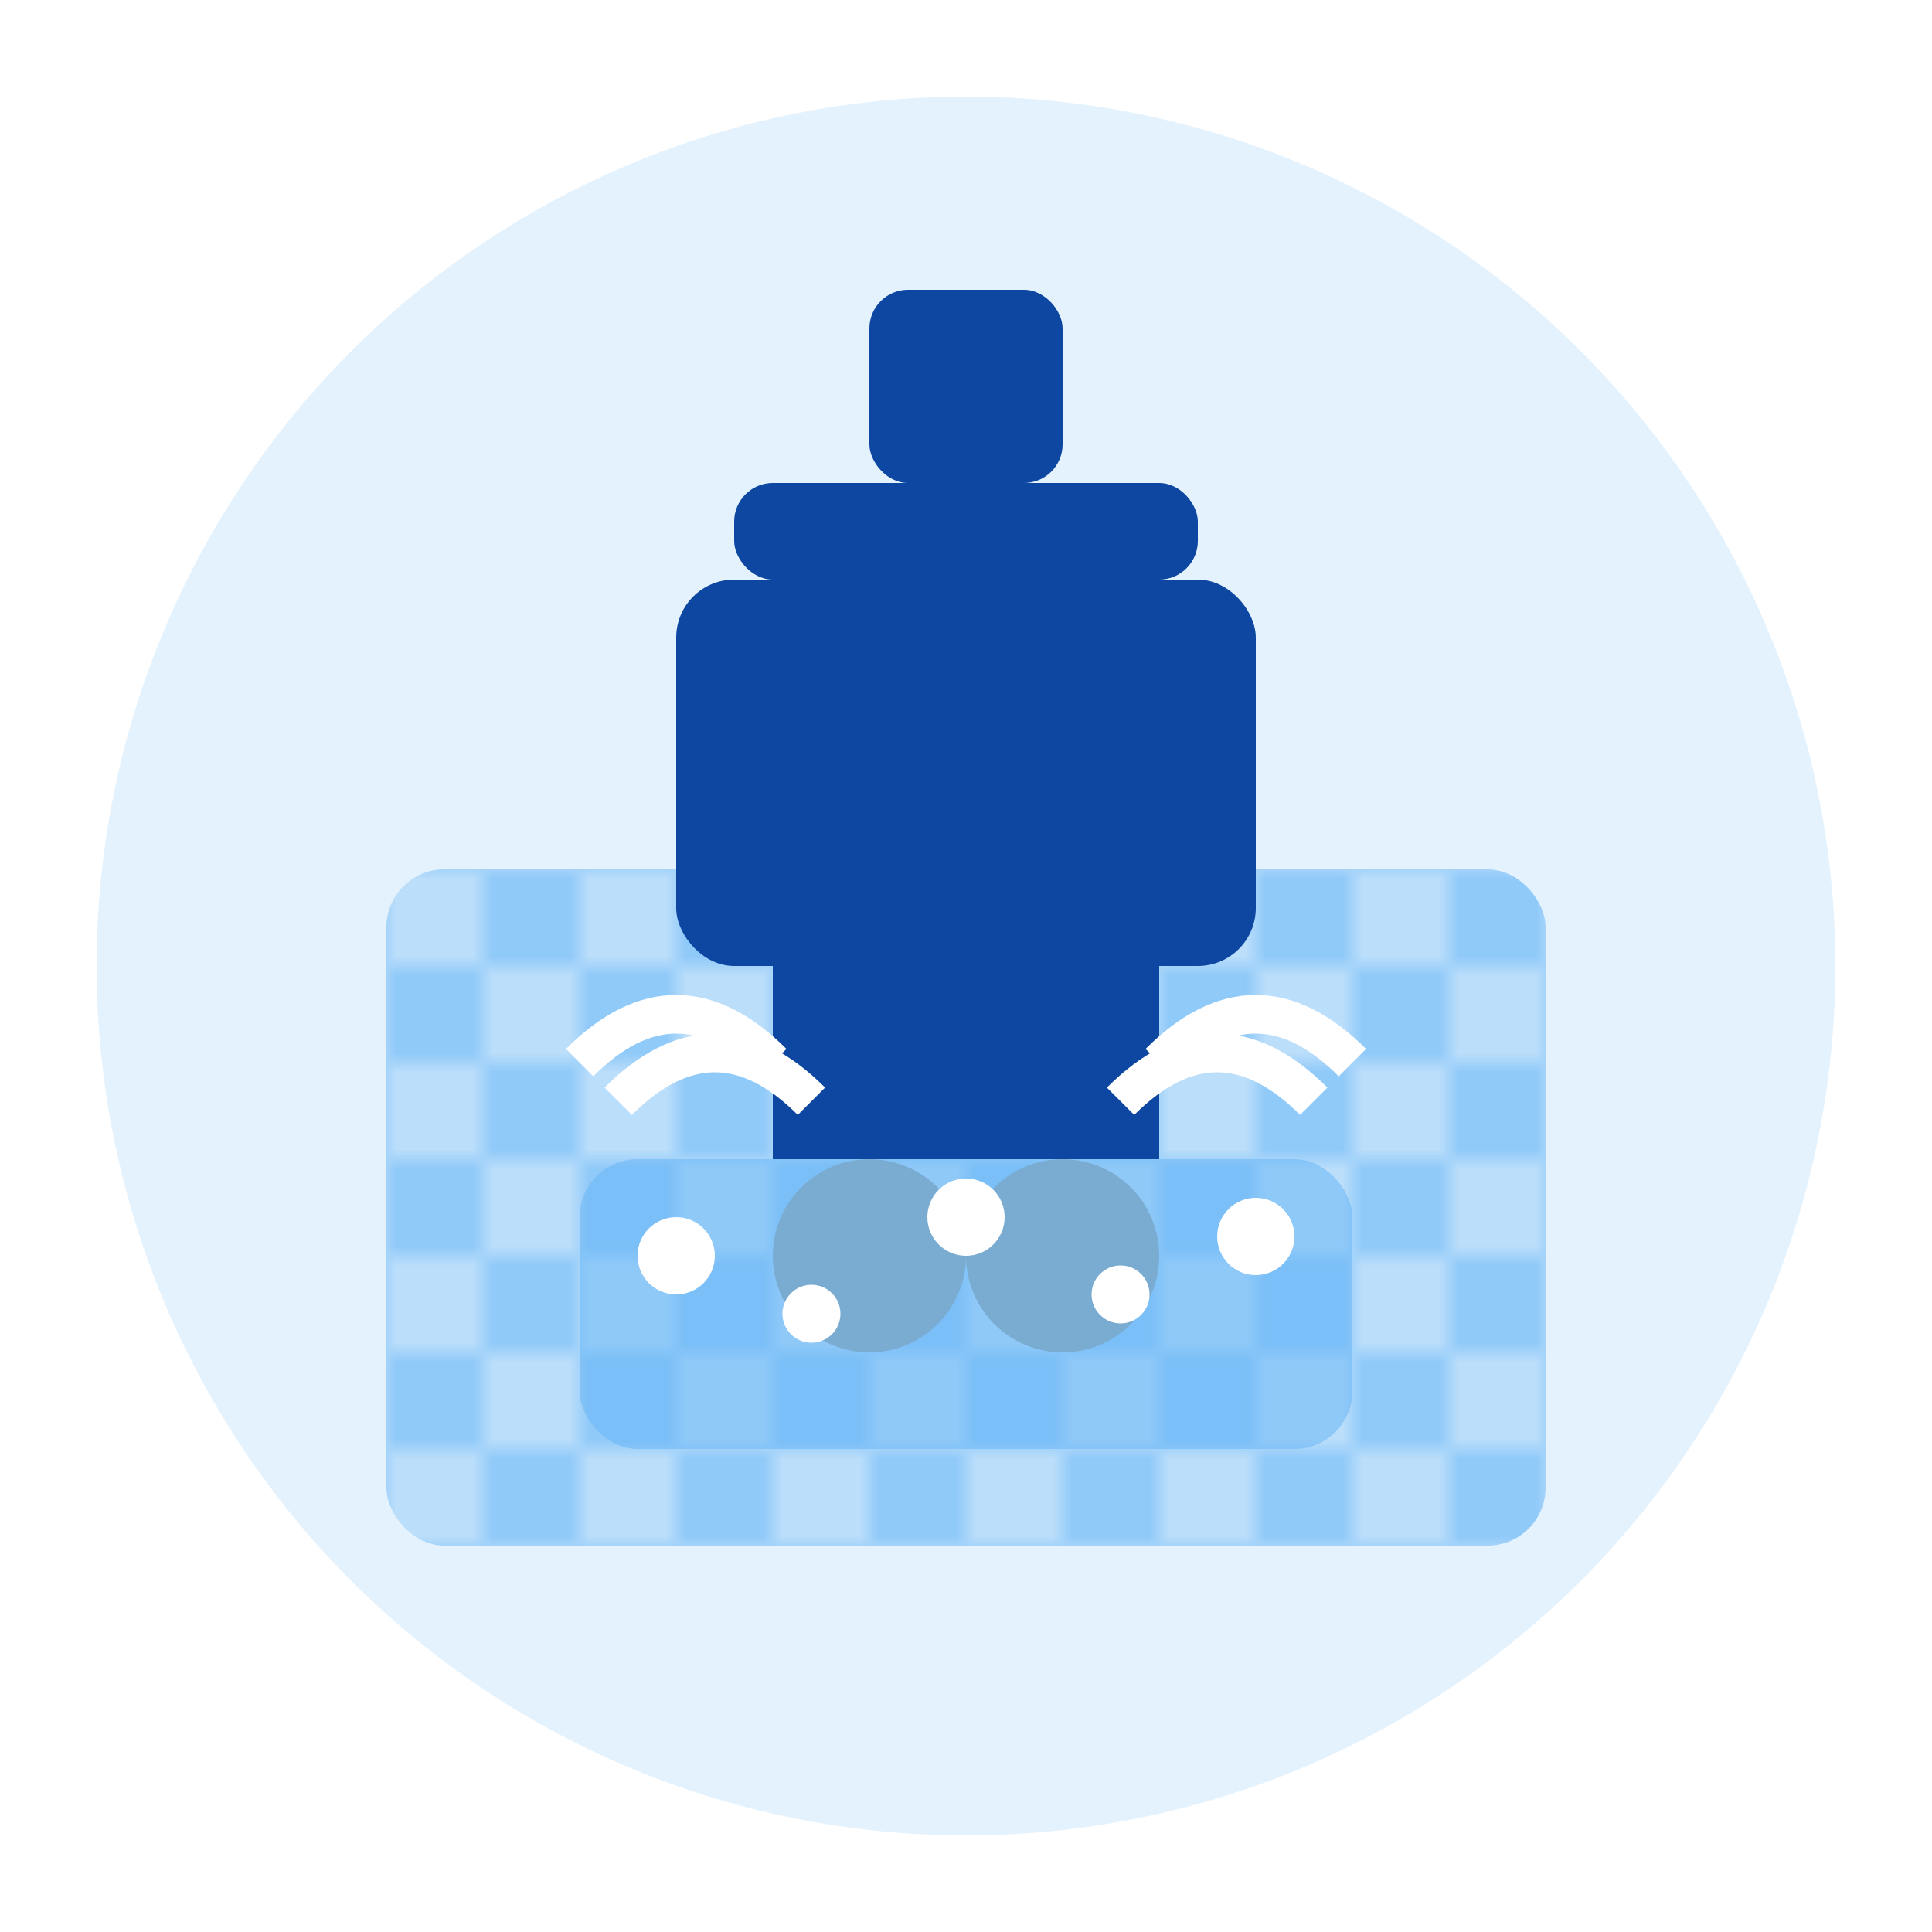 <svg width="100" height="100" viewBox="0 0 100 100" xmlns="http://www.w3.org/2000/svg">
  <defs>
    <linearGradient id="carpetGradient" x1="0%" y1="0%" x2="100%" y2="100%">
      <stop offset="0%" stop-color="#2196f3" />
      <stop offset="100%" stop-color="#0d47a1" />
    </linearGradient>
    <pattern id="carpetPattern" x="0" y="0" width="10" height="10" patternUnits="userSpaceOnUse">
      <rect width="10" height="10" fill="#bbdefb" />
      <rect width="5" height="5" fill="#90caf9" />
      <rect x="5" y="5" width="5" height="5" fill="#90caf9" />
    </pattern>
  </defs>
  
  <!-- Background Circle -->
  <circle cx="50" cy="50" r="45" fill="#e3f2fd" />
  
  <!-- Carpet -->
  <rect x="20" y="45" width="60" height="35" fill="url(#carpetPattern)" rx="3" />
  
  <!-- Carpet Cleaner Machine -->
  <rect x="35" y="30" width="30" height="20" fill="#0d47a1" rx="3" />
  <rect x="40" y="50" width="20" height="10" fill="#0d47a1" />
  <circle cx="45" cy="65" r="5" fill="#90a4ae" />
  <circle cx="55" cy="65" r="5" fill="#90a4ae" />
  <rect x="38" y="25" width="24" height="5" fill="#0d47a1" rx="2" />
  <rect x="45" y="15" width="10" height="10" fill="#0d47a1" rx="2" />
  
  <!-- Steam/Foam -->
  <path d="M40,55 Q35,50 30,55" fill="none" stroke="#ffffff" stroke-width="2" />
  <path d="M42,57 Q37,52 32,57" fill="none" stroke="#ffffff" stroke-width="2" />
  <path d="M60,55 Q65,50 70,55" fill="none" stroke="#ffffff" stroke-width="2" />
  <path d="M58,57 Q63,52 68,57" fill="none" stroke="#ffffff" stroke-width="2" />
  
  <!-- Cleaning Area -->
  <rect x="30" y="60" width="40" height="15" fill="#64b5f6" opacity="0.5" rx="3" />
  
  <!-- Bubbles -->
  <circle cx="35" cy="65" r="2" fill="#ffffff" />
  <circle cx="42" cy="68" r="1.5" fill="#ffffff" />
  <circle cx="50" cy="63" r="2" fill="#ffffff" />
  <circle cx="58" cy="67" r="1.5" fill="#ffffff" />
  <circle cx="65" cy="64" r="2" fill="#ffffff" />
</svg>
